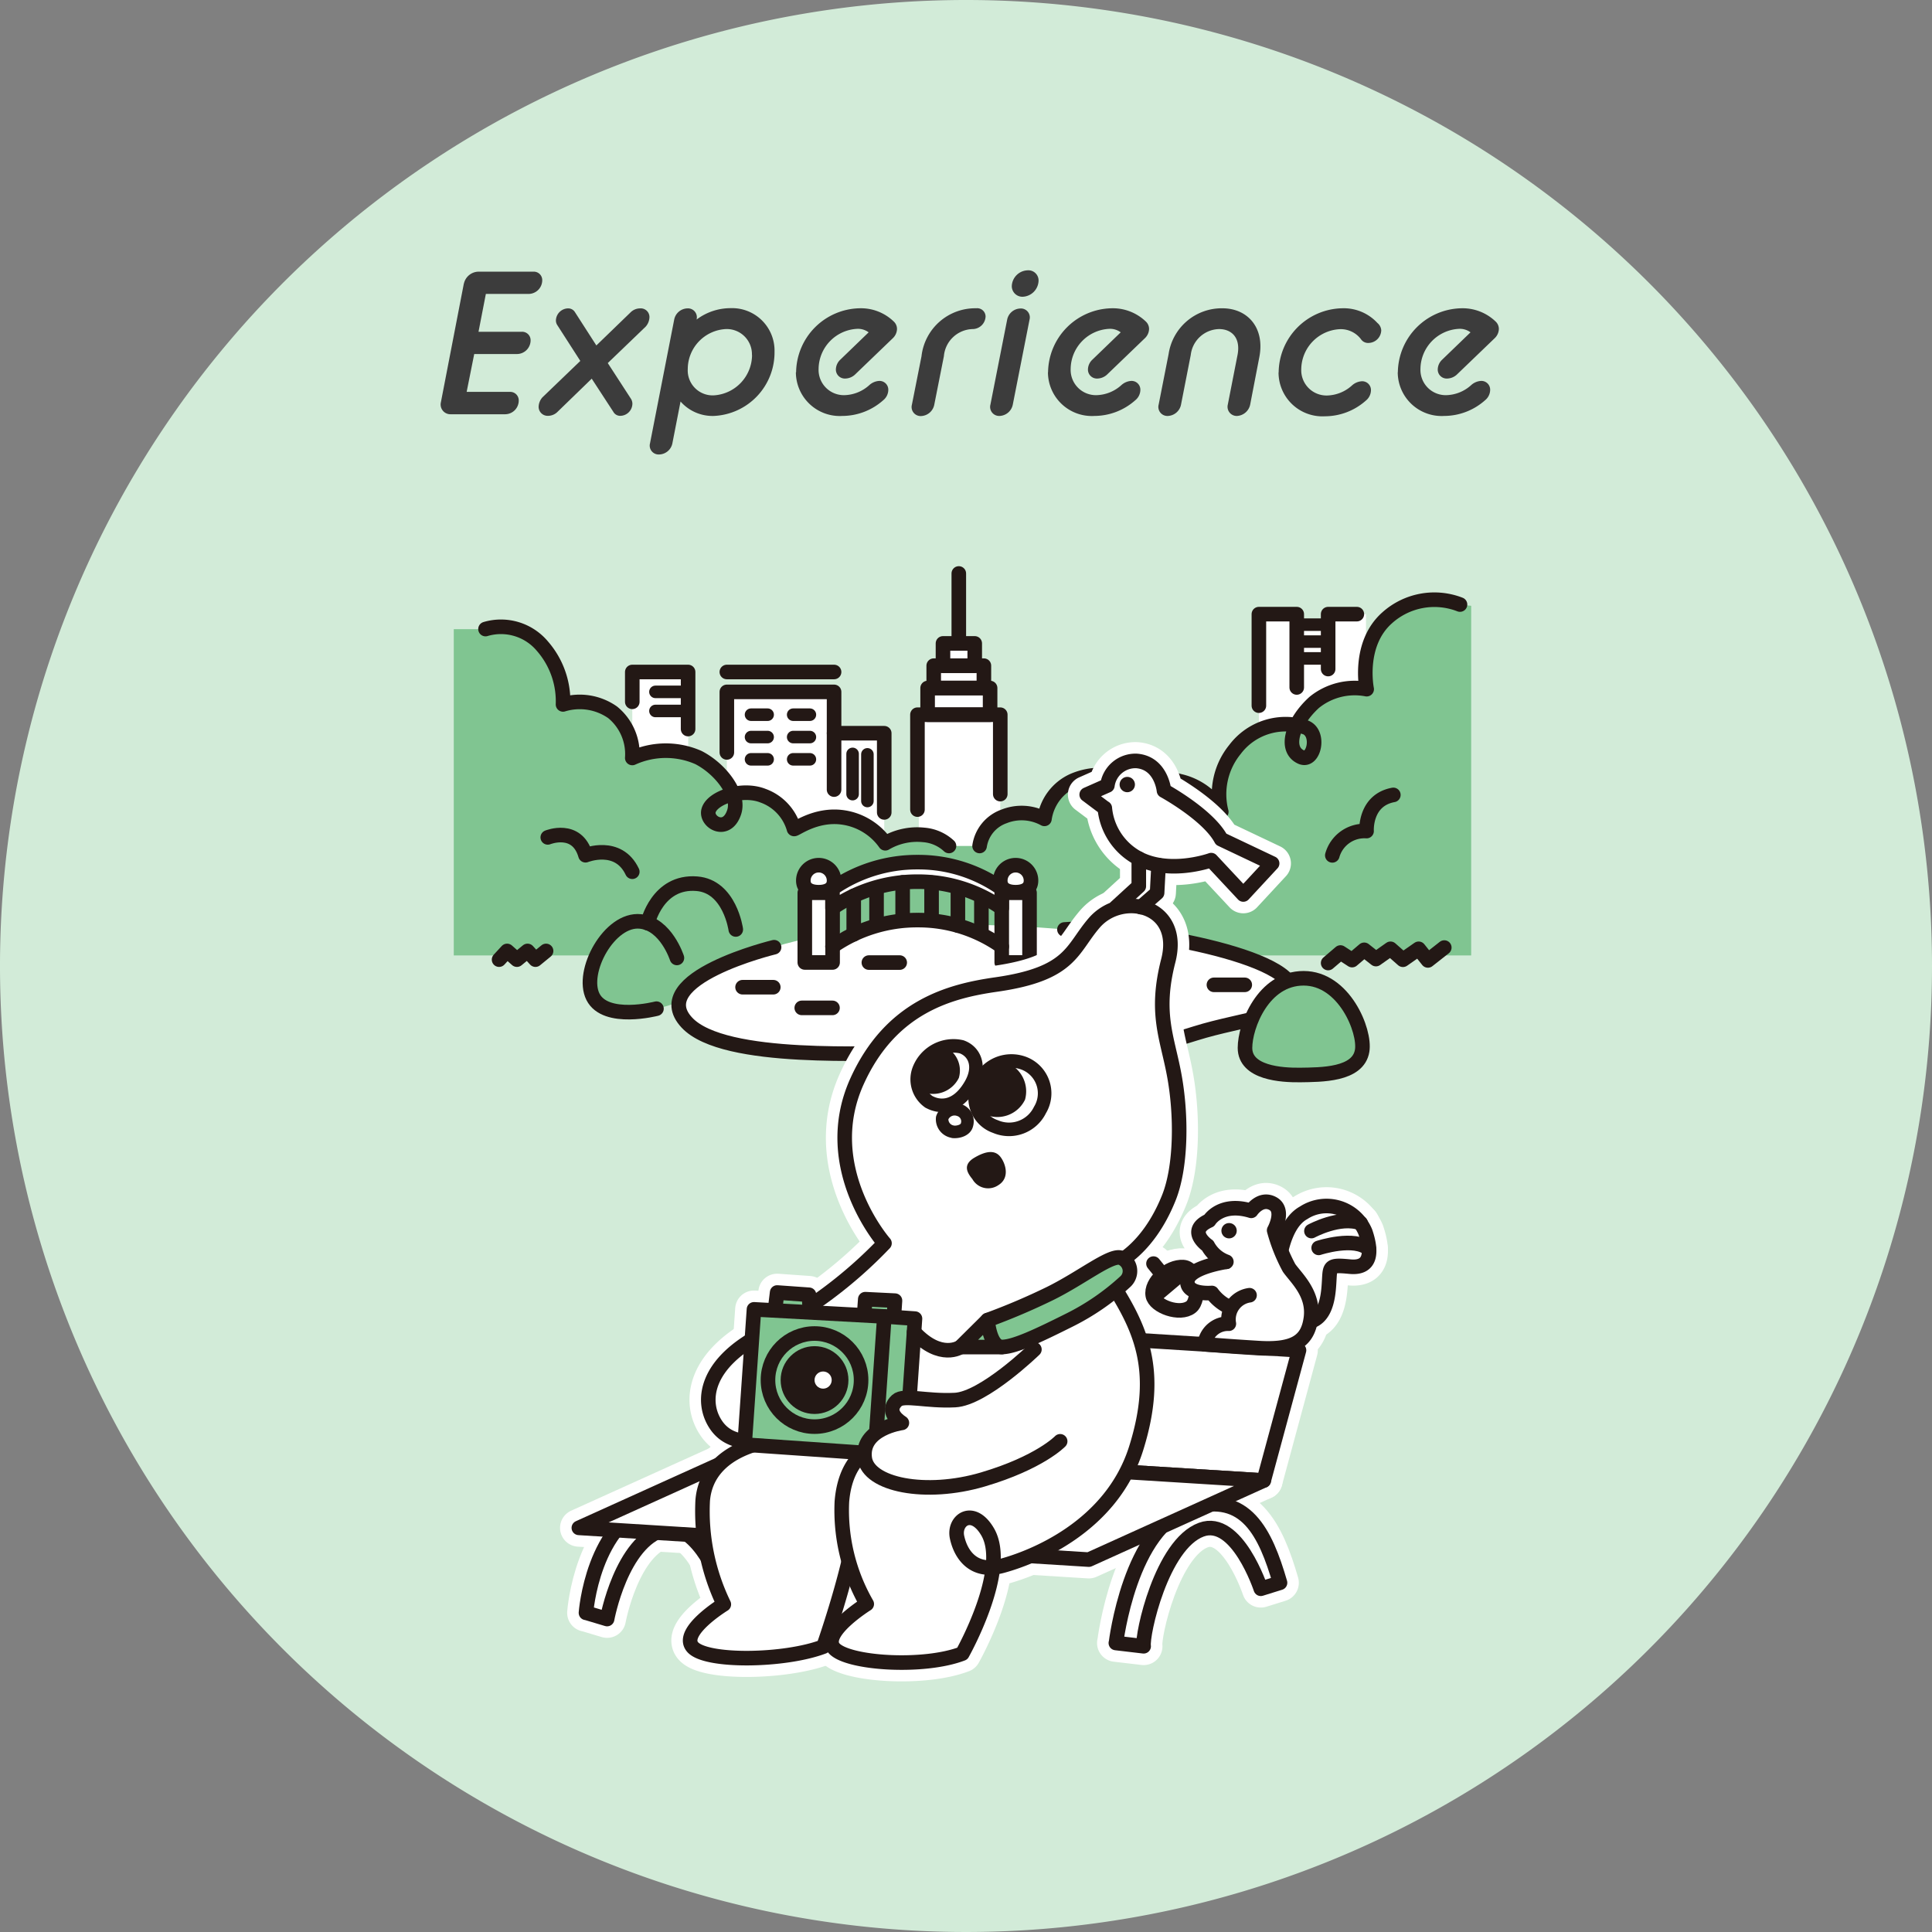 <svg xmlns="http://www.w3.org/2000/svg" width="171" height="171" viewBox="0 0 171 171"><rect x="0" y="0" width="171" height="171" fill="#808080" stroke="none"/><g transform="translate(-14590 -818)"><path d="M171,85.5A85.5,85.5,0,1,1,85.5,0,85.5,85.5,0,0,1,171,85.5Z" transform="translate(14590 818)" fill="#d2ebd8"/><g transform="translate(14630.163 868.757)"><g transform="translate(15.8)"><g transform="translate(0 3.6)"><rect width="4.95" height="10.8" transform="translate(0 5.12)" fill="#fff"/><path d="M117.99,54.71v.93h-2.78v-.93h-3.35V66.05h9.48V54.71Z" transform="translate(-56.4 -54.71)" fill="#fff"/><path d="M88.07,63.61V61.25h-.55V59.27h-.81V57.3H83.9v1.97h-.82v1.98h-.54v2.36h-.78V76.04h7.21V63.61Z" transform="translate(-56.4 -54.71)" fill="#fff"/><path d="M74.12,65.24V61.72H64.77V75.6h8.99v.44H78.7V65.24Z" transform="translate(-56.4 -54.71)" fill="#fff"/></g><path d="M56.4,62.47V59.83h4.94v5.05" transform="translate(-56.4 -51.11)" fill="none" stroke="#231815" stroke-linecap="round" stroke-linejoin="round" stroke-width="1.29"/><line x2="2.89" transform="translate(2.05 10.48)" fill="none" stroke="#231815" stroke-linecap="round" stroke-linejoin="round" stroke-width="1.11"/><line x2="2.89" transform="translate(2.05 12.17)" fill="none" stroke="#231815" stroke-linecap="round" stroke-linejoin="round" stroke-width="1.11"/><path d="M64.77,66.95V61.59h9.49v8.65" transform="translate(-56.4 -51.11)" fill="none" stroke="#231815" stroke-linecap="round" stroke-linejoin="round" stroke-width="1.29"/><path d="M74.26,65.25H78.7v7.01" transform="translate(-56.4 -51.11)" fill="none" stroke="#231815" stroke-linecap="round" stroke-linejoin="round" stroke-width="1.29"/><line x2="9.49" transform="translate(8.37 8.72)" fill="none" stroke="#231815" stroke-linecap="round" stroke-linejoin="round" stroke-width="1.29"/><g transform="translate(10.51 12.5)"><line x2="1.47" fill="none" stroke="#231815" stroke-linecap="round" stroke-linejoin="round" stroke-width="1.11"/><line x2="1.47" transform="translate(0 1.98)" fill="none" stroke="#231815" stroke-linecap="round" stroke-linejoin="round" stroke-width="1.11"/><line x2="1.47" transform="translate(0 3.95)" fill="none" stroke="#231815" stroke-linecap="round" stroke-linejoin="round" stroke-width="1.11"/><line x2="1.48" transform="translate(3.73)" fill="none" stroke="#231815" stroke-linecap="round" stroke-linejoin="round" stroke-width="1.11"/><line x2="1.48" transform="translate(3.73 1.98)" fill="none" stroke="#231815" stroke-linecap="round" stroke-linejoin="round" stroke-width="1.11"/><line x2="1.48" transform="translate(3.73 3.95)" fill="none" stroke="#231815" stroke-linecap="round" stroke-linejoin="round" stroke-width="1.11"/></g><line y2="3.56" transform="translate(19.5 15.97)" fill="none" stroke="#231815" stroke-linecap="round" stroke-linejoin="round" stroke-width="1.11"/><line y2="4.13" transform="translate(20.81 16.01)" fill="none" stroke="#231815" stroke-linecap="round" stroke-linejoin="round" stroke-width="1.11"/><g transform="translate(25.24)"><path d="M81.64,72.01v-8.4h7.33v7.03" transform="translate(-81.64 -51.11)" fill="none" stroke="#231815" stroke-linecap="round" stroke-linejoin="round" stroke-width="1.29"/><rect width="5.53" height="2.36" transform="translate(0.9 10.14)" fill="none" stroke="#231815" stroke-linecap="round" stroke-linejoin="round" stroke-width="1.29"/><rect width="4.44" height="1.98" transform="translate(1.44 8.16)" fill="none" stroke="#231815" stroke-linecap="round" stroke-linejoin="round" stroke-width="1.29"/><rect width="2.81" height="1.98" transform="translate(2.26 6.19)" fill="none" stroke="#231815" stroke-linecap="round" stroke-linejoin="round" stroke-width="1.29"/><line y2="6.19" transform="translate(3.66)" fill="none" stroke="#231815" stroke-linecap="round" stroke-linejoin="round" stroke-width="1.29"/></g><g transform="translate(55.46 3.6)"><path d="M111.86,62.81v-8.1h3.35V61.2" transform="translate(-111.86 -54.71)" fill="none" stroke="#231815" stroke-linecap="round" stroke-linejoin="round" stroke-width="1.29"/><path d="M117.99,59.57V54.71h2.54" transform="translate(-111.86 -54.71)" fill="none" stroke="#231815" stroke-linecap="round" stroke-linejoin="round" stroke-width="1.29"/><line x2="2.78" transform="translate(3.35 0.93)" fill="none" stroke="#231815" stroke-linecap="round" stroke-linejoin="round" stroke-width="1.11"/><line x2="2.78" transform="translate(3.35 2.43)" fill="none" stroke="#231815" stroke-linecap="round" stroke-linejoin="round" stroke-width="1.11"/><line x2="2.78" transform="translate(3.35 3.92)" fill="none" stroke="#231815" stroke-linecap="round" stroke-linejoin="round" stroke-width="1.11"/></g></g><path d="M66.54,84.91l-.24-7.39-8.11-1.3-3.98,4.65,1.2,1.48c-1.97,1.2-3.37,4.49-2.49,6.24,1.11,2.22,5.62,1.05,5.62,1.05.54-.21,1.94-.27,2.3-1.3a10.485,10.485,0,0,1,5.71-3.43Z" transform="translate(-40.6 -51.11)" fill="#80c591"/><path d="M123.22,55.03c-2.64,2.33-1.82,6.32-1.82,6.32a5.679,5.679,0,0,0-4.64,1.17,7.218,7.218,0,0,0-1.57,2h0a5.778,5.778,0,0,0-5.45,2.16,6.6,6.6,0,0,0-1.22,5.53,4.621,4.621,0,0,0-3.7-2.72c-2.83-.16-3.94.83-3.94.83s-2.8-2.1-5.43-.89a4.39,4.39,0,0,0-2.58,3.4,4.205,4.205,0,0,0-3.57-.22,3.423,3.423,0,0,0-2.17,2.62H84.39a3.734,3.734,0,0,0-2.24-.97,5.587,5.587,0,0,0-3.4.74,5.871,5.871,0,0,0-3.69-2.28c-2.52-.4-4.39,1.17-4.39,1a4.418,4.418,0,0,0-2.74-2.93,4.57,4.57,0,0,0-2.64-.14h0a6.629,6.629,0,0,0-3.07-3.24,7.213,7.213,0,0,0-5.85.04,4.8,4.8,0,0,0-1.74-4.04,5.065,5.065,0,0,0-4.39-.7,7.5,7.5,0,0,0-1.82-5.15,4.787,4.787,0,0,0-5.04-1.52H40.6V84.92h90.05V53.97l-1.02-.1a6.247,6.247,0,0,0-6.44,1.17Z" transform="translate(-40.6 -51.11)" fill="#80c591"/><path d="M97.51,82.9c4.68.52,17.27,1.84,17.29,5.15.01,2.38-4.19,2.4-8.56,3.77-6.42,2.02-8.84,2.55-13.35,2.55-4.14,0-8.9-.6-11.94-.76s-16.43.79-19.72-2.75c-3.64-3.92,7.72-6.67,7.72-6.67S78.26,80.77,97.51,82.9Z" transform="translate(-40.6 -51.11)" fill="#fff"/><path d="M43.41,56.03a4.787,4.787,0,0,1,5.04,1.52,7.41,7.41,0,0,1,1.82,5.15,5.065,5.065,0,0,1,4.39.7,4.765,4.765,0,0,1,1.74,4.04,7.162,7.162,0,0,1,5.85-.04c1.94.99,3.69,3.24,3.17,4.83-.66,2.02-2.57.86-2.26-.16.34-1.13,2.96-2.02,4.81-1.29a4.387,4.387,0,0,1,2.74,2.93c0,.18,1.87-1.39,4.39-1a5.532,5.532,0,0,1,3.69,2.28,5.56,5.56,0,0,1,3.4-.74,3.7,3.7,0,0,1,2.24.98" transform="translate(-40.6 -51.11)" fill="none" stroke="#231815" stroke-linecap="round" stroke-linejoin="round" stroke-width="1.29"/><path d="M129.66,53.86a6.247,6.247,0,0,0-6.44,1.17c-2.64,2.33-1.82,6.32-1.82,6.32a5.679,5.679,0,0,0-4.64,1.17c-1.94,1.76-2.68,4.16-1.16,4.84,1.13.5,1.7-2.09.41-2.62a5.606,5.606,0,0,0-6.26,1.94,6.271,6.271,0,0,0-1.22,5.53,5.669,5.669,0,0,0-3.7-2.72,8.75,8.75,0,0,0-4.62-.06,6.078,6.078,0,0,0-4.75,0,4.39,4.39,0,0,0-2.58,3.4,4.205,4.205,0,0,0-3.57-.22,3.3,3.3,0,0,0-2.17,2.62" transform="translate(-40.6 -51.11)" fill="none" stroke="#231815" stroke-linecap="round" stroke-linejoin="round" stroke-width="1.29"/><g transform="translate(30.94 25.55)"><rect width="2.46" height="6.17" transform="translate(0.13 2.71)" fill="#fff" stroke="#231815" stroke-linecap="round" stroke-linejoin="round" stroke-width="1.29"/><path d="M74.26,78.29c0,.75-.61,1.03-1.36,1.03s-1.36-.28-1.36-1.03a1.36,1.36,0,0,1,2.72,0Z" transform="translate(-71.54 -76.66)" fill="#fff" stroke="#231815" stroke-linecap="round" stroke-linejoin="round" stroke-width="1.29"/><rect width="2.46" height="6.17" transform="translate(17.56 2.71)" fill="#fff" stroke="#231815" stroke-linecap="round" stroke-linejoin="round" stroke-width="1.29"/><path d="M91.69,78.29c0,.75-.61,1.03-1.36,1.03s-1.36-.28-1.36-1.03a1.36,1.36,0,0,1,2.72,0Z" transform="translate(-71.54 -76.66)" fill="#fff" stroke="#231815" stroke-linecap="round" stroke-linejoin="round" stroke-width="1.29"/><path d="M74.12,79a13.108,13.108,0,0,1,7.52-2.34A12.8,12.8,0,0,1,89.1,79v1.73a12.8,12.8,0,0,0-7.46-2.34,13.108,13.108,0,0,0-7.52,2.34Z" transform="translate(-71.54 -76.66)" fill="#fff" stroke="#231815" stroke-linecap="round" stroke-linejoin="round" stroke-width="1.29"/><path d="M74.12,84.13a13.108,13.108,0,0,1,7.52-2.34,12.8,12.8,0,0,1,7.46,2.34" transform="translate(-71.54 -76.66)" fill="none" stroke="#231815" stroke-linecap="round" stroke-linejoin="round" stroke-width="1.29"/><line y2="3.4" transform="translate(4.46 2.99)" fill="none" stroke="#231815" stroke-linecap="round" stroke-linejoin="round" stroke-width="1.29"/><line y2="2.91" transform="translate(6.48 2.66)" fill="none" stroke="#231815" stroke-linecap="round" stroke-linejoin="round" stroke-width="1.29"/><line y2="3.34" transform="translate(8.79 1.79)" fill="none" stroke="#231815" stroke-linecap="round" stroke-linejoin="round" stroke-width="1.29"/><line y1="3.32" transform="translate(11.35 1.81)" fill="none" stroke="#231815" stroke-linecap="round" stroke-linejoin="round" stroke-width="1.29"/><line y2="3.15" transform="translate(13.68 2.46)" fill="none" stroke="#231815" stroke-linecap="round" stroke-linejoin="round" stroke-width="1.29"/><line y2="3.01" transform="translate(15.76 3.18)" fill="none" stroke="#231815" stroke-linecap="round" stroke-linejoin="round" stroke-width="1.29"/></g><path d="M68.95,84.19s-11.37,2.75-7.72,6.67c3.29,3.54,16.67,2.59,19.72,2.75s7.8.76,11.94.76c4.51,0,6.93-.53,13.35-2.55,4.37-1.37,8.57-1.39,8.56-3.77-.01-3.32-15.45-5.84-20.15-5.43" transform="translate(-40.6 -51.11)" fill="none" stroke="#231815" stroke-linecap="round" stroke-linejoin="round" stroke-width="1.29"/><path d="M58.54,89.63s-4.5,1.17-5.62-1.05,1.46-6.97,4.21-6.67c2.26.24,3.22,3.23,3.22,3.23" transform="translate(-40.6 -51.11)" fill="none" stroke="#231815" stroke-linecap="round" stroke-linejoin="round" stroke-width="1.29"/><path d="M57.76,82.06s.85-3.77,4.35-3.49c2.93.23,3.45,4.05,3.45,4.05" transform="translate(-40.6 -51.11)" fill="none" stroke="#231815" stroke-linecap="round" stroke-linejoin="round" stroke-width="1.29"/><path d="M48.92,74.47s2.58-1.05,3.34,1.58c0,0,2.9-1.17,4.14,1.46" transform="translate(-40.6 -51.11)" fill="none" stroke="#231815" stroke-linecap="round" stroke-linejoin="round" stroke-width="1.29"/><path d="M118.36,76.06a2.95,2.95,0,0,1,3.03-2.15s-.18-2.73,2.37-3.2" transform="translate(-40.6 -51.11)" fill="none" stroke="#231815" stroke-linecap="round" stroke-linejoin="round" stroke-width="1.29"/><path d="M44.61,85.29l.71-.77.87.77.94-.77.7.77.94-.77" transform="translate(-40.6 -51.11)" fill="none" stroke="#231815" stroke-linecap="round" stroke-linejoin="round" stroke-width="1.29"/><path d="M117.99,85.59l1.09-.93,1.03.67,1.07-.91,1.04.82,1.29-.91,1.1.97,1.39-.97.82,1.03,1.45-1.14" transform="translate(-40.6 -51.11)" fill="none" stroke="#231815" stroke-linecap="round" stroke-linejoin="round" stroke-width="1.29"/><line x2="2.72" transform="translate(25.56 36.62)" fill="none" stroke="#231815" stroke-linecap="round" stroke-linejoin="round" stroke-width="1.29"/><line x2="2.72" transform="translate(30.8 38.45)" fill="none" stroke="#231815" stroke-linecap="round" stroke-linejoin="round" stroke-width="1.29"/><line x2="2.73" transform="translate(36.74 34.44)" fill="none" stroke="#231815" stroke-linecap="round" stroke-linejoin="round" stroke-width="1.29"/><line x2="2.73" transform="translate(67.28 36.41)" fill="none" stroke="#231815" stroke-linecap="round" stroke-linejoin="round" stroke-width="1.29"/><path d="M115.51,95.5c-1.65.02-4.88-.18-4.88-2.4,0-1.93,1.6-6.16,5.19-6.16s5.47,4.66,5.18,6.41c-.35,2.16-3.65,2.12-5.49,2.15Z" transform="translate(-40.6 -51.11)" fill="#80c591" stroke="#231815" stroke-linecap="round" stroke-linejoin="round" stroke-width="1.29"/></g><g transform="translate(14641.234 885.341)"><g transform="translate(0 49.349)"><path d="M67.16,129.11l45.14,2.81,3.12-11.53-45.14-2.82Z" transform="translate(-51.68 -117.57)" fill="none" stroke="#fff" stroke-linecap="round" stroke-linejoin="round" stroke-width="3.33"/><path d="M52.31,143.63s.58-8.05,6.08-9.74,7.8,7.05,7.8,7.05l-1.72.65s-2.23-6.18-5.23-5.34c-3.81,1.07-5.06,7.93-5.06,7.93l-1.87-.56Z" transform="translate(-51.68 -117.57)" fill="none" stroke="#fff" stroke-linecap="round" stroke-linejoin="round" stroke-width="3.33"/><path d="M99.22,146.3s1.23-10.33,6.64-11.96c4.83-1.45,6.59,2.18,7.88,6.63l-1.7.53s-2.11-6.4-5.27-5.23c-3.52,1.3-5.27,9.33-5.1,10.32l-2.46-.29Z" transform="translate(-51.68 -117.57)" fill="none" stroke="#fff" stroke-linecap="round" stroke-linejoin="round" stroke-width="3.33"/><path d="M51.68,136.11l45.14,2.81,15.48-7-45.14-2.81-15.48,7" transform="translate(-51.68 -117.57)" fill="none" stroke="#fff" stroke-linecap="round" stroke-linejoin="round" stroke-width="3.33"/></g><g transform="translate(9.849 12.847)"><path d="M67.89,128.31s-2.63.75-4.04-1.27-1.1-5.53,4.35-8.24a39.626,39.626,0,0,0,10.53-7.88s-5.88-6.67-2.44-14.31c3.01-6.67,8.27-8.01,12.33-8.59,6.66-.95,6.65-3.11,8.67-5.45,2.45-2.84,7.83-1.61,6.56,3.34-1.19,4.63-.1,6.77.51,10.04.68,3.59.65,8.2-.47,10.97-1.89,4.7-4.79,5.84-4.79,5.84l-.29,16.78-26.29,9.74-4.65-10.97Z" transform="translate(-61.529 -81.069)" fill="none" stroke="#fff" stroke-linecap="round" stroke-linejoin="round" stroke-width="3.33"/><path d="M69.12,128.35s-6.09.48-6.48,5.35a18.889,18.889,0,0,0,1.87,9.18s-3.94,2.42-2.76,3.78,8.14,1.27,11.58-.04c0,0,2.64-7.51,2.95-11.59" transform="translate(-61.529 -81.069)" fill="none" stroke="#fff" stroke-linecap="round" stroke-linejoin="round" stroke-width="3.33"/><path d="M78.78,128.66s-3.43.26-3.82,5.14a16.61,16.61,0,0,0,2.2,9.05s-4.08,2.55-2.9,3.91,7.93,1.8,11.36.48c0,0,4.18-7.41,2.25-10.76-1.32-2.28-3.03-1.05-2.72.44s1.41,3.25,4,2.55,9.66-3.38,11.86-10.41.35-10.76-2.5-15.11" transform="translate(-61.529 -81.069)" fill="none" stroke="#fff" stroke-linecap="round" stroke-linejoin="round" stroke-width="3.33"/><g transform="translate(19.925 12.314)"><path d="M86.51,105.24c-.44-.54-.9-1.26.19-1.9s1.8-.63,2.24-.13.98,1.87-.12,2.56A1.6,1.6,0,0,1,86.51,105.24Z" transform="translate(-81.454 -93.382)" fill="none" stroke="#fff" stroke-linecap="round" stroke-linejoin="round" stroke-width="3.33"/><path d="M84.81,101.05a1.114,1.114,0,0,1-.97-1.23,1.162,1.162,0,0,1,1.47-.7,1.05,1.05,0,0,1,.72,1.32c-.11.47-.74.66-1.22.62Z" transform="translate(-81.454 -93.382)" fill="none" stroke="#fff" stroke-linecap="round" stroke-linejoin="round" stroke-width="3.33"/><path d="M88.55,100.59a2.65,2.65,0,0,1-1.61-3.48,3.133,3.133,0,0,1,3.96-2.18,2.846,2.846,0,0,1,1.59,4.2,3.043,3.043,0,0,1-3.94,1.46Z" transform="translate(-81.454 -93.382)" fill="none" stroke="#fff" stroke-linecap="round" stroke-linejoin="round" stroke-width="3.33"/><path d="M82.67,98.41a2.433,2.433,0,0,1-.86-2.92,3.265,3.265,0,0,1,3.74-1.96c1.12.39,1.76,1.69.83,3.33-1.26,2.2-2.84,2.03-3.7,1.55Z" transform="translate(-81.454 -93.382)" fill="none" stroke="#fff" stroke-linecap="round" stroke-linejoin="round" stroke-width="3.33"/><path d="M91.17,98.21a2.716,2.716,0,0,1-3.62,1.27c-1.48-.65-.81-2.25-.47-2.95.4-.82,1.49-1.86,2.58-1.55A2.736,2.736,0,0,1,91.17,98.21Z" transform="translate(-81.454 -93.382)" fill="none" stroke="#fff" stroke-linecap="round" stroke-linejoin="round" stroke-width="3.33"/><path d="M85.32,96.27a2.544,2.544,0,0,1-3.47,1.14c-.83-.34-.15-2.01.19-2.71.4-.82,1.21-1.43,1.7-1.3a2.323,2.323,0,0,1,1.58,2.86Z" transform="translate(-81.454 -93.382)" fill="none" stroke="#fff" stroke-linecap="round" stroke-linejoin="round" stroke-width="3.33"/></g><path d="M85.45,120.11l2.41-2.39,1.26,2.39Z" transform="translate(-61.529 -81.069)" fill="none" stroke="#fff" stroke-linecap="round" stroke-linejoin="round" stroke-width="3.33"/><path d="M87.86,117.72a58.029,58.029,0,0,0,5.48-2.33c2.88-1.41,5.52-3.59,6.37-3.16a1.262,1.262,0,0,1,.31,2.11,21.341,21.341,0,0,1-4.92,3.38c-2.78,1.39-4.87,2.38-5.97,2.38s-1.27-2.38-1.27-2.38Z" transform="translate(-61.529 -81.069)" fill="none" stroke="#fff" stroke-linecap="round" stroke-linejoin="round" stroke-width="3.33"/><g transform="translate(4.821 34.211)"><path d="M68.95,117.58l.28-2.3,2.82.2.12,2.32Z" transform="translate(-66.35 -115.28)" fill="none" stroke="#fff" stroke-linecap="round" stroke-linejoin="round" stroke-width="3.33"/><path d="M76.85,118.36l.18-2.49,2.63.13-.19,2.78Z" transform="translate(-66.35 -115.28)" fill="none" stroke="#fff" stroke-linecap="round" stroke-linejoin="round" stroke-width="3.33"/><path d="M77.88,129.54l2.77-.71.78-11.24-2.71-.19" transform="translate(-66.35 -115.28)" fill="none" stroke="#fff" stroke-linecap="round" stroke-linejoin="round" stroke-width="3.33"/><path d="M67.18,116.77l-.83,11.97,11.53.8.84-12.14Z" transform="translate(-66.35 -115.28)" fill="none" stroke="#fff" stroke-linecap="round" stroke-linejoin="round" stroke-width="3.33"/><circle cx="4.12" cy="4.12" r="4.12" transform="translate(2.07 3.63)" fill="none" stroke="#fff" stroke-linecap="round" stroke-linejoin="round" stroke-width="3.33"/><circle cx="3" cy="3" r="3" transform="translate(3.19 4.75)" fill="none" stroke="#fff" stroke-linecap="round" stroke-linejoin="round" stroke-width="3.33"/><circle cx="0.76" cy="0.76" r="0.76" transform="translate(6.19 6.99)" fill="none" stroke="#fff" stroke-linecap="round" stroke-linejoin="round" stroke-width="3.33"/></g><path d="M92,120.32s-4.48,4.35-7.03,4.48-4.54-.52-5.14.04c-.88.83-.18,1.58.44,1.98,0,0-3.63.49-3.29,3.12.31,2.37,5.4,3.38,10.45,1.89s6.85-3.38,6.85-3.38" transform="translate(-61.529 -81.069)" fill="none" stroke="#fff" stroke-linecap="round" stroke-linejoin="round" stroke-width="3.33"/><path d="M85.45,120.11s-1.75,1.19-4.1-1.33" transform="translate(-61.529 -81.069)" fill="none" stroke="#fff" stroke-linecap="round" stroke-linejoin="round" stroke-width="3.33"/></g><g transform="translate(44.95)"><path d="M98.23,72.41l-1.6-1.2,1.83-.81a2.51,2.51,0,0,1,2.58-2.17c2.2.17,2.43,2.63,2.43,2.63s3.92,2.14,5.06,4.3l4.51,2.14-2.55,2.75-2.84-3.04s-4.1,1.49-6.97-.47a5.6,5.6,0,0,1-2.45-4.14Z" transform="translate(-96.63 -68.221)" fill="none" stroke="#fff" stroke-linecap="round" stroke-linejoin="round" stroke-width="3.33"/><circle cx="0.68" cy="0.68" r="0.68" transform="translate(2.91 1.419)" fill="none" stroke="#fff" stroke-linecap="round" stroke-linejoin="round" stroke-width="3.33"/><path d="M102.99,77.45l-.13,2.46-1.44,1.26" transform="translate(-96.63 -68.221)" fill="none" stroke="#fff" stroke-linecap="round" stroke-linejoin="round" stroke-width="3.33"/><path d="M101.24,76.87v2.45l-2.02,1.85" transform="translate(-96.63 -68.221)" fill="none" stroke="#fff" stroke-linecap="round" stroke-linejoin="round" stroke-width="3.33"/></g><g transform="translate(50.78 39.025)"><path d="M113.45,115.15c0-.15-.07-5.58,2.37-6.92a3.717,3.717,0,0,1,5.47,1.69c.62,1.82.5,3.25-1.36,3.07s-1.76-.04-1.84,1.3-.24,4.22-3.07,3.53-1.56-2.68-1.56-2.68Z" transform="translate(-102.46 -107.246)" fill="none" stroke="#fff" stroke-linecap="round" stroke-linejoin="round" stroke-width="3.33"/><g transform="translate(0 5.474)"><path d="M105.86,116.56c-.99.77-3.21-.06-3.38-1.01-.22-1.19,1.41-2.61,2.7-2.52S106.68,115.93,105.86,116.56Z" transform="translate(-102.46 -112.72)" fill="none" stroke="#fff" stroke-linecap="round" stroke-linejoin="round" stroke-width="3.33"/><line x1="0.81" y1="1" transform="translate(0.08)" fill="none" stroke="#fff" stroke-linecap="round" stroke-linejoin="round" stroke-width="3.33"/><path d="M102.59,115.9l3.06-2.58a2.147,2.147,0,0,0-2.39.4,2.449,2.449,0,0,0-.67,2.19Z" transform="translate(-102.46 -112.72)" fill="none" stroke="#fff" stroke-linecap="round" stroke-linejoin="round" stroke-width="3.33"/></g><path d="M108.99,112.56s-3.4.5-3.45,1.73,2.17,1.03,2.17,1.03a3.957,3.957,0,0,0,1.71,1.33l1.92.87,1.98-1.79-1.19-4.05" transform="translate(-102.46 -107.246)" fill="none" stroke="#fff" stroke-linecap="round" stroke-linejoin="round" stroke-width="3.33"/><path d="M108.99,112.56a3.06,3.06,0,0,1-1.65-1.43s-1.92-1.3.13-2.22c0,0,1.01-1.69,3.72-.86,0,0,.83-1.24,1.92-.64s.11,2.37.11,2.37a15.314,15.314,0,0,0,1.32,3.32c.65.92,2.24,2.3,1.93,4.48-.28,2-1.48,2.81-4.61,2.62s-4.79-.34-4.79-.34a2.068,2.068,0,0,1,2.14-1.82,2.16,2.16,0,0,1,1.83-2.52" transform="translate(-102.46 -107.246)" fill="none" stroke="#fff" stroke-linecap="round" stroke-linejoin="round" stroke-width="3.33"/><path d="M116.52,109.84s2.53-1.38,4.36-.7" transform="translate(-102.46 -107.246)" fill="none" stroke="#fff" stroke-linecap="round" stroke-linejoin="round" stroke-width="3.33"/><path d="M117.16,111.33s3.23-1.06,4.46.13" transform="translate(-102.46 -107.246)" fill="none" stroke="#fff" stroke-linecap="round" stroke-linejoin="round" stroke-width="3.33"/><circle cx="0.68" cy="0.68" r="0.68" transform="translate(6.09 1.884)" fill="none" stroke="#fff" stroke-linecap="round" stroke-linejoin="round" stroke-width="3.33"/></g><g transform="translate(0 49.349)"><path d="M67.16,129.11l45.14,2.81,3.12-11.53-45.14-2.82Z" transform="translate(-51.68 -117.57)" fill="#fff" stroke="#231815" stroke-linecap="round" stroke-linejoin="round" stroke-width="1.29"/><path d="M52.31,143.63s.58-8.05,6.08-9.74,7.8,7.05,7.8,7.05l-1.72.65s-2.23-6.18-5.23-5.34c-3.81,1.07-5.06,7.93-5.06,7.93l-1.87-.56Z" transform="translate(-51.68 -117.57)" fill="#fff" stroke="#231815" stroke-linecap="round" stroke-linejoin="round" stroke-width="1.29"/><path d="M99.22,146.3s1.23-10.33,6.64-11.96c4.83-1.45,6.59,2.18,7.88,6.63l-1.7.53s-2.11-6.4-5.27-5.23c-3.52,1.3-5.27,9.33-5.1,10.32l-2.46-.29Z" transform="translate(-51.68 -117.57)" fill="#fff" stroke="#231815" stroke-linecap="round" stroke-linejoin="round" stroke-width="1.29"/><path d="M51.68,136.11l45.14,2.81,15.48-7-45.14-2.81-15.48,7" transform="translate(-51.68 -117.57)" fill="#fff" stroke="#231815" stroke-linecap="round" stroke-linejoin="round" stroke-width="1.29"/></g><g transform="translate(9.849 12.847)"><path d="M67.89,128.31s-2.63.75-4.04-1.27-1.1-5.53,4.35-8.24a39.626,39.626,0,0,0,10.53-7.88s-5.88-6.67-2.44-14.31c3.01-6.67,8.27-8.01,12.33-8.59,6.66-.95,6.65-3.11,8.67-5.45,2.45-2.84,7.83-1.61,6.56,3.34-1.19,4.63-.1,6.77.51,10.04.68,3.59.65,8.2-.47,10.97-1.89,4.7-4.79,5.84-4.79,5.84l-.29,16.78-26.29,9.74-4.65-10.97Z" transform="translate(-61.529 -81.069)" fill="#fff" stroke="#231815" stroke-linecap="round" stroke-linejoin="round" stroke-width="1.29"/><path d="M69.12,128.35s-6.09.48-6.48,5.35a18.889,18.889,0,0,0,1.87,9.18s-3.94,2.42-2.76,3.78,8.14,1.27,11.58-.04c0,0,2.64-7.51,2.95-11.59" transform="translate(-61.529 -81.069)" fill="#fff" stroke="#231815" stroke-linecap="round" stroke-linejoin="round" stroke-width="1.29"/><path d="M78.78,128.66s-3.43.26-3.82,5.14a16.61,16.61,0,0,0,2.2,9.05s-4.08,2.55-2.9,3.91,7.93,1.8,11.36.48c0,0,4.18-7.41,2.25-10.76-1.32-2.28-3.03-1.05-2.72.44s1.41,3.25,4,2.55,9.66-3.38,11.86-10.41.35-10.76-2.5-15.11" transform="translate(-61.529 -81.069)" fill="#fff" stroke="#231815" stroke-linecap="round" stroke-linejoin="round" stroke-width="1.29"/><g transform="translate(19.925 12.314)"><path d="M86.51,105.24c-.44-.54-.9-1.26.19-1.9s1.8-.63,2.24-.13.98,1.87-.12,2.56A1.6,1.6,0,0,1,86.51,105.24Z" transform="translate(-81.454 -93.382)" fill="#231815"/><path d="M84.81,101.05a1.114,1.114,0,0,1-.97-1.23,1.162,1.162,0,0,1,1.47-.7,1.05,1.05,0,0,1,.72,1.32c-.11.47-.74.66-1.22.62Z" transform="translate(-81.454 -93.382)" fill="none" stroke="#231815" stroke-linecap="round" stroke-linejoin="round" stroke-width="1.11"/><path d="M88.55,100.59a2.65,2.65,0,0,1-1.61-3.48,3.133,3.133,0,0,1,3.96-2.18,2.846,2.846,0,0,1,1.59,4.2,3.043,3.043,0,0,1-3.94,1.46Z" transform="translate(-81.454 -93.382)" fill="none" stroke="#231815" stroke-linecap="round" stroke-linejoin="round" stroke-width="1.2"/><path d="M82.67,98.41a2.433,2.433,0,0,1-.86-2.92,3.265,3.265,0,0,1,3.74-1.96c1.12.39,1.76,1.69.83,3.33-1.26,2.2-2.84,2.03-3.7,1.55Z" transform="translate(-81.454 -93.382)" fill="none" stroke="#231815" stroke-linecap="round" stroke-linejoin="round" stroke-width="1.2"/><path d="M91.17,98.21a2.716,2.716,0,0,1-3.62,1.27c-1.48-.65-.81-2.25-.47-2.95.4-.82,1.49-1.86,2.58-1.55A2.736,2.736,0,0,1,91.17,98.21Z" transform="translate(-81.454 -93.382)" fill="#231815"/><path d="M85.32,96.27a2.544,2.544,0,0,1-3.47,1.14c-.83-.34-.15-2.01.19-2.71.4-.82,1.21-1.43,1.7-1.3a2.323,2.323,0,0,1,1.58,2.86Z" transform="translate(-81.454 -93.382)" fill="#231815"/></g><path d="M85.45,120.11l2.41-2.39,1.26,2.39Z" transform="translate(-61.529 -81.069)" fill="#80c591" stroke="#231815" stroke-linecap="round" stroke-linejoin="round" stroke-width="1.29"/><path d="M87.86,117.72a58.029,58.029,0,0,0,5.48-2.33c2.88-1.41,5.52-3.59,6.37-3.16a1.262,1.262,0,0,1,.31,2.11,21.341,21.341,0,0,1-4.92,3.38c-2.78,1.39-4.87,2.38-5.97,2.38s-1.27-2.38-1.27-2.38Z" transform="translate(-61.529 -81.069)" fill="#80c591" stroke="#231815" stroke-linecap="round" stroke-linejoin="round" stroke-width="1.29"/><g transform="translate(4.821 34.211)"><path d="M68.95,117.58l.28-2.3,2.82.2.12,2.32Z" transform="translate(-66.35 -115.28)" fill="#80c591" stroke="#231815" stroke-linecap="round" stroke-linejoin="round" stroke-width="1.29"/><path d="M76.85,118.36l.18-2.49,2.63.13-.19,2.78Z" transform="translate(-66.35 -115.28)" fill="#80c591" stroke="#231815" stroke-linecap="round" stroke-linejoin="round" stroke-width="1.29"/><path d="M77.88,129.54l2.77-.71.78-11.24-2.71-.19" transform="translate(-66.35 -115.28)" fill="#80c591" stroke="#231815" stroke-linecap="round" stroke-linejoin="round" stroke-width="1.29"/><path d="M67.18,116.77l-.83,11.97,11.53.8.84-12.14Z" transform="translate(-66.35 -115.28)" fill="#80c591" stroke="#231815" stroke-linecap="round" stroke-linejoin="round" stroke-width="1.29"/><circle cx="4.12" cy="4.12" r="4.12" transform="translate(2.07 3.63)" fill="none" stroke="#231815" stroke-linecap="round" stroke-linejoin="round" stroke-width="1.29"/><circle cx="3" cy="3" r="3" transform="translate(3.19 4.75)" fill="#231815"/><circle cx="0.76" cy="0.76" r="0.76" transform="translate(6.19 6.99)" fill="#fff"/></g><path d="M92,120.32s-4.48,4.35-7.03,4.48-4.54-.52-5.14.04c-.88.83-.18,1.58.44,1.98,0,0-3.63.49-3.29,3.12.31,2.37,5.4,3.38,10.45,1.89s6.85-3.38,6.85-3.38" transform="translate(-61.529 -81.069)" fill="#fff" stroke="#231815" stroke-linecap="round" stroke-linejoin="round" stroke-width="1.29"/><path d="M85.45,120.11s-1.75,1.19-4.1-1.33" transform="translate(-61.529 -81.069)" fill="none" stroke="#231815" stroke-linecap="round" stroke-linejoin="round" stroke-width="1.29"/></g><g transform="translate(44.95)"><path d="M98.23,72.41l-1.6-1.2,1.83-.81a2.51,2.51,0,0,1,2.58-2.17c2.2.17,2.43,2.63,2.43,2.63s3.92,2.14,5.06,4.3l4.51,2.14-2.55,2.75-2.84-3.04s-4.1,1.49-6.97-.47a5.6,5.6,0,0,1-2.45-4.14Z" transform="translate(-96.63 -68.221)" fill="#fff" stroke="#231815" stroke-linecap="round" stroke-linejoin="round" stroke-width="1.29"/><circle cx="0.68" cy="0.68" r="0.68" transform="translate(2.91 1.419)" fill="#231815"/><path d="M102.99,77.45l-.13,2.46-1.44,1.26" transform="translate(-96.63 -68.221)" fill="none" stroke="#231815" stroke-linecap="round" stroke-linejoin="round" stroke-width="1.29"/><path d="M101.24,76.87v2.45l-2.02,1.85" transform="translate(-96.63 -68.221)" fill="none" stroke="#231815" stroke-linecap="round" stroke-linejoin="round" stroke-width="1.29"/></g><g transform="translate(50.78 39.025)"><path d="M113.45,115.15c0-.15-.07-5.58,2.37-6.92a3.717,3.717,0,0,1,5.47,1.69c.62,1.82.5,3.25-1.36,3.07s-1.76-.04-1.84,1.3-.24,4.22-3.07,3.53-1.56-2.68-1.56-2.68Z" transform="translate(-102.46 -107.246)" fill="#fff" stroke="#231815" stroke-linecap="round" stroke-linejoin="round" stroke-width="1.29"/><g transform="translate(0 5.474)"><path d="M105.86,116.56c-.99.77-3.21-.06-3.38-1.01-.22-1.19,1.41-2.61,2.7-2.52S106.68,115.93,105.86,116.56Z" transform="translate(-102.46 -112.72)" fill="#fff" stroke="#231815" stroke-linecap="round" stroke-linejoin="round" stroke-width="1.29"/><line x1="0.81" y1="1" transform="translate(0.08)" fill="#fff" stroke="#231815" stroke-linecap="round" stroke-linejoin="round" stroke-width="1.29"/><path d="M102.59,115.9l3.06-2.58a2.147,2.147,0,0,0-2.39.4,2.449,2.449,0,0,0-.67,2.19Z" transform="translate(-102.46 -112.72)" fill="#231815" stroke="#231815" stroke-linecap="round" stroke-linejoin="round" stroke-width="0.92"/></g><path d="M108.99,112.56s-3.4.5-3.45,1.73,2.17,1.03,2.17,1.03a3.957,3.957,0,0,0,1.71,1.33l1.92.87,1.98-1.79-1.19-4.05" transform="translate(-102.46 -107.246)" fill="#fff" stroke="#231815" stroke-linecap="round" stroke-linejoin="round" stroke-width="1.29"/><path d="M108.99,112.56a3.06,3.06,0,0,1-1.65-1.43s-1.92-1.3.13-2.22c0,0,1.01-1.69,3.72-.86,0,0,.83-1.24,1.92-.64s.11,2.37.11,2.37a15.314,15.314,0,0,0,1.32,3.32c.65.92,2.24,2.3,1.93,4.48-.28,2-1.48,2.81-4.61,2.62s-4.79-.34-4.79-.34a2.068,2.068,0,0,1,2.14-1.82,2.16,2.16,0,0,1,1.83-2.52" transform="translate(-102.46 -107.246)" fill="#fff" stroke="#231815" stroke-linecap="round" stroke-linejoin="round" stroke-width="1.29"/><path d="M116.52,109.84s2.53-1.38,4.36-.7" transform="translate(-102.46 -107.246)" fill="none" stroke="#231815" stroke-linecap="round" stroke-linejoin="round" stroke-width="1.29"/><path d="M117.16,111.33s3.23-1.06,4.46.13" transform="translate(-102.46 -107.246)" fill="none" stroke="#231815" stroke-linecap="round" stroke-linejoin="round" stroke-width="1.29"/><circle cx="0.68" cy="0.68" r="0.68" transform="translate(6.09 1.884)" fill="#231815"/></g></g><g transform="translate(14629.005 841.925)"><path d="M440.66,30.25a1.35,1.35,0,0,1,1.26-1.04h4.88a.747.747,0,0,1,.79.76,1.215,1.215,0,0,1-1.19,1.21h-3.8l-.65,3.35h3.82a.747.747,0,0,1,.79.76,1.215,1.215,0,0,1-1.19,1.21h-3.8l-.67,3.35h3.82a.752.752,0,0,1,.79.76,1.211,1.211,0,0,1-1.19,1.22h-4.84a.862.862,0,0,1-.86-1.06l2.03-10.5Z" transform="translate(-438.602 -29.09)" fill="#3c3c3c"/><path d="M451.97,38.68l-3.02,2.93a1.2,1.2,0,0,1-.85.36.8.8,0,0,1-.83-.81,1.318,1.318,0,0,1,.34-.83l3.35-3.22-2.05-3.19a.748.748,0,0,1-.11-.4,1.1,1.1,0,0,1,1.06-1.06.7.7,0,0,1,.63.34l1.89,2.94,3.02-2.92a1.2,1.2,0,0,1,.85-.36.77.77,0,0,1,.83.79,1.318,1.318,0,0,1-.34.83l-3.35,3.22,2.07,3.19a.862.862,0,0,1,.11.4,1.09,1.09,0,0,1-1.06,1.08.691.691,0,0,1-.63-.36l-1.91-2.93Z" transform="translate(-438.602 -29.09)" fill="#3c3c3c"/><path d="M459.83,40.71l-.72,3.69a1.225,1.225,0,0,1-1.17.99.788.788,0,0,1-.81-.99l2.14-10.95a1.225,1.225,0,0,1,1.17-.99.788.788,0,0,1,.81.99,5,5,0,0,1,3.01-1.01,3.757,3.757,0,0,1,3.89,3.85,5.626,5.626,0,0,1-5.38,5.69,3.772,3.772,0,0,1-2.94-1.28Zm6.32-4.12a2.228,2.228,0,0,0-2.3-2.3,3.558,3.558,0,0,0-3.38,3.55,2.208,2.208,0,0,0,2.27,2.32,3.6,3.6,0,0,0,3.42-3.57Z" transform="translate(-438.602 -29.09)" fill="#3c3c3c"/><path d="M470.06,38.12a5.74,5.74,0,0,1,5.62-5.67,4.176,4.176,0,0,1,3.02,1.17.9.9,0,0,1,.29.68,1.175,1.175,0,0,1-.36.79l-3.37,3.24a1.314,1.314,0,0,1-.85.34.794.794,0,0,1-.83-.79,1.221,1.221,0,0,1,.36-.85l2.54-2.45a1.581,1.581,0,0,0-1.01-.31,3.593,3.593,0,0,0-3.42,3.55,2.238,2.238,0,0,0,2.3,2.32,3.41,3.41,0,0,0,2.18-.88,1.421,1.421,0,0,1,.88-.38.776.776,0,0,1,.81.79,1.2,1.2,0,0,1-.45.92,5.471,5.471,0,0,1-3.62,1.39,3.884,3.884,0,0,1-4.11-3.87Z" transform="translate(-438.602 -29.09)" fill="#3c3c3c"/><path d="M481.16,36.68A4.784,4.784,0,0,1,486,32.45a.742.742,0,0,1,.83.72,1.157,1.157,0,0,1-1.12,1.12,2.625,2.625,0,0,0-2.57,2.4l-.85,4.29a1.244,1.244,0,0,1-1.17,1.01.8.8,0,0,1-.81-1.01l.85-4.29Z" transform="translate(-438.602 -29.09)" fill="#3c3c3c"/><path d="M488.74,33.46a1.225,1.225,0,0,1,1.17-.99.788.788,0,0,1,.81.99l-1.48,7.51a1.244,1.244,0,0,1-1.17,1.01.8.8,0,0,1-.81-1.01Zm.41-2.97a1.453,1.453,0,0,1,1.42-1.4.9.9,0,0,1,.95.92,1.468,1.468,0,0,1-1.4,1.42.938.938,0,0,1-.97-.94Z" transform="translate(-438.602 -29.09)" fill="#3c3c3c"/><path d="M492.36,38.12a5.74,5.74,0,0,1,5.62-5.67,4.221,4.221,0,0,1,3.03,1.17.9.9,0,0,1,.29.68,1.175,1.175,0,0,1-.36.79l-3.37,3.24a1.314,1.314,0,0,1-.85.34.794.794,0,0,1-.83-.79,1.221,1.221,0,0,1,.36-.85l2.54-2.45a1.581,1.581,0,0,0-1.01-.31,3.593,3.593,0,0,0-3.42,3.55,2.238,2.238,0,0,0,2.3,2.32,3.41,3.41,0,0,0,2.18-.88,1.421,1.421,0,0,1,.88-.38.776.776,0,0,1,.81.79,1.2,1.2,0,0,1-.45.92,5.471,5.471,0,0,1-3.62,1.39,3.884,3.884,0,0,1-4.11-3.87Z" transform="translate(-438.602 -29.09)" fill="#3c3c3c"/><path d="M517.77,38.12a5.74,5.74,0,0,1,5.62-5.67,4.056,4.056,0,0,1,3.12,1.3.91.91,0,0,1,.34.65,1.151,1.151,0,0,1-1.13,1.12.76.76,0,0,1-.67-.34,2.243,2.243,0,0,0-1.86-.88,3.593,3.593,0,0,0-3.42,3.55,2.238,2.238,0,0,0,2.3,2.32,3.41,3.41,0,0,0,2.18-.88,1.421,1.421,0,0,1,.88-.38.776.776,0,0,1,.81.79,1.2,1.2,0,0,1-.45.92,5.471,5.471,0,0,1-3.62,1.39,3.884,3.884,0,0,1-4.11-3.87Z" transform="translate(-443.602 -29.09)" fill="#3c3c3c"/><path d="M528.32,38.12a5.74,5.74,0,0,1,5.62-5.67,4.221,4.221,0,0,1,3.03,1.17.9.9,0,0,1,.29.68,1.175,1.175,0,0,1-.36.79l-3.37,3.24a1.314,1.314,0,0,1-.85.34.794.794,0,0,1-.83-.79,1.221,1.221,0,0,1,.36-.85l2.54-2.45a1.581,1.581,0,0,0-1.01-.31,3.593,3.593,0,0,0-3.42,3.55,2.238,2.238,0,0,0,2.3,2.32,3.41,3.41,0,0,0,2.18-.88,1.421,1.421,0,0,1,.88-.38.776.776,0,0,1,.81.79,1.2,1.2,0,0,1-.45.92,5.471,5.471,0,0,1-3.62,1.39,3.884,3.884,0,0,1-4.11-3.87Z" transform="translate(-443.602 -29.09)" fill="#3c3c3c"/><path d="M306.48,36.5a4.754,4.754,0,0,1,4.75-4.05c2.27,0,3.78,1.75,3.28,4.32l-.81,4.2a1.262,1.262,0,0,1-1.17,1.01.812.812,0,0,1-.81-1.01l.86-4.39c.29-1.49-.49-2.29-1.64-2.29a2.583,2.583,0,0,0-2.5,2.29l-.86,4.39a1.244,1.244,0,0,1-1.17,1.01.8.8,0,0,1-.81-1.01l.88-4.47Z" transform="translate(-242.052 -29.089)" fill="#3c3c3c"/></g></g></svg>
